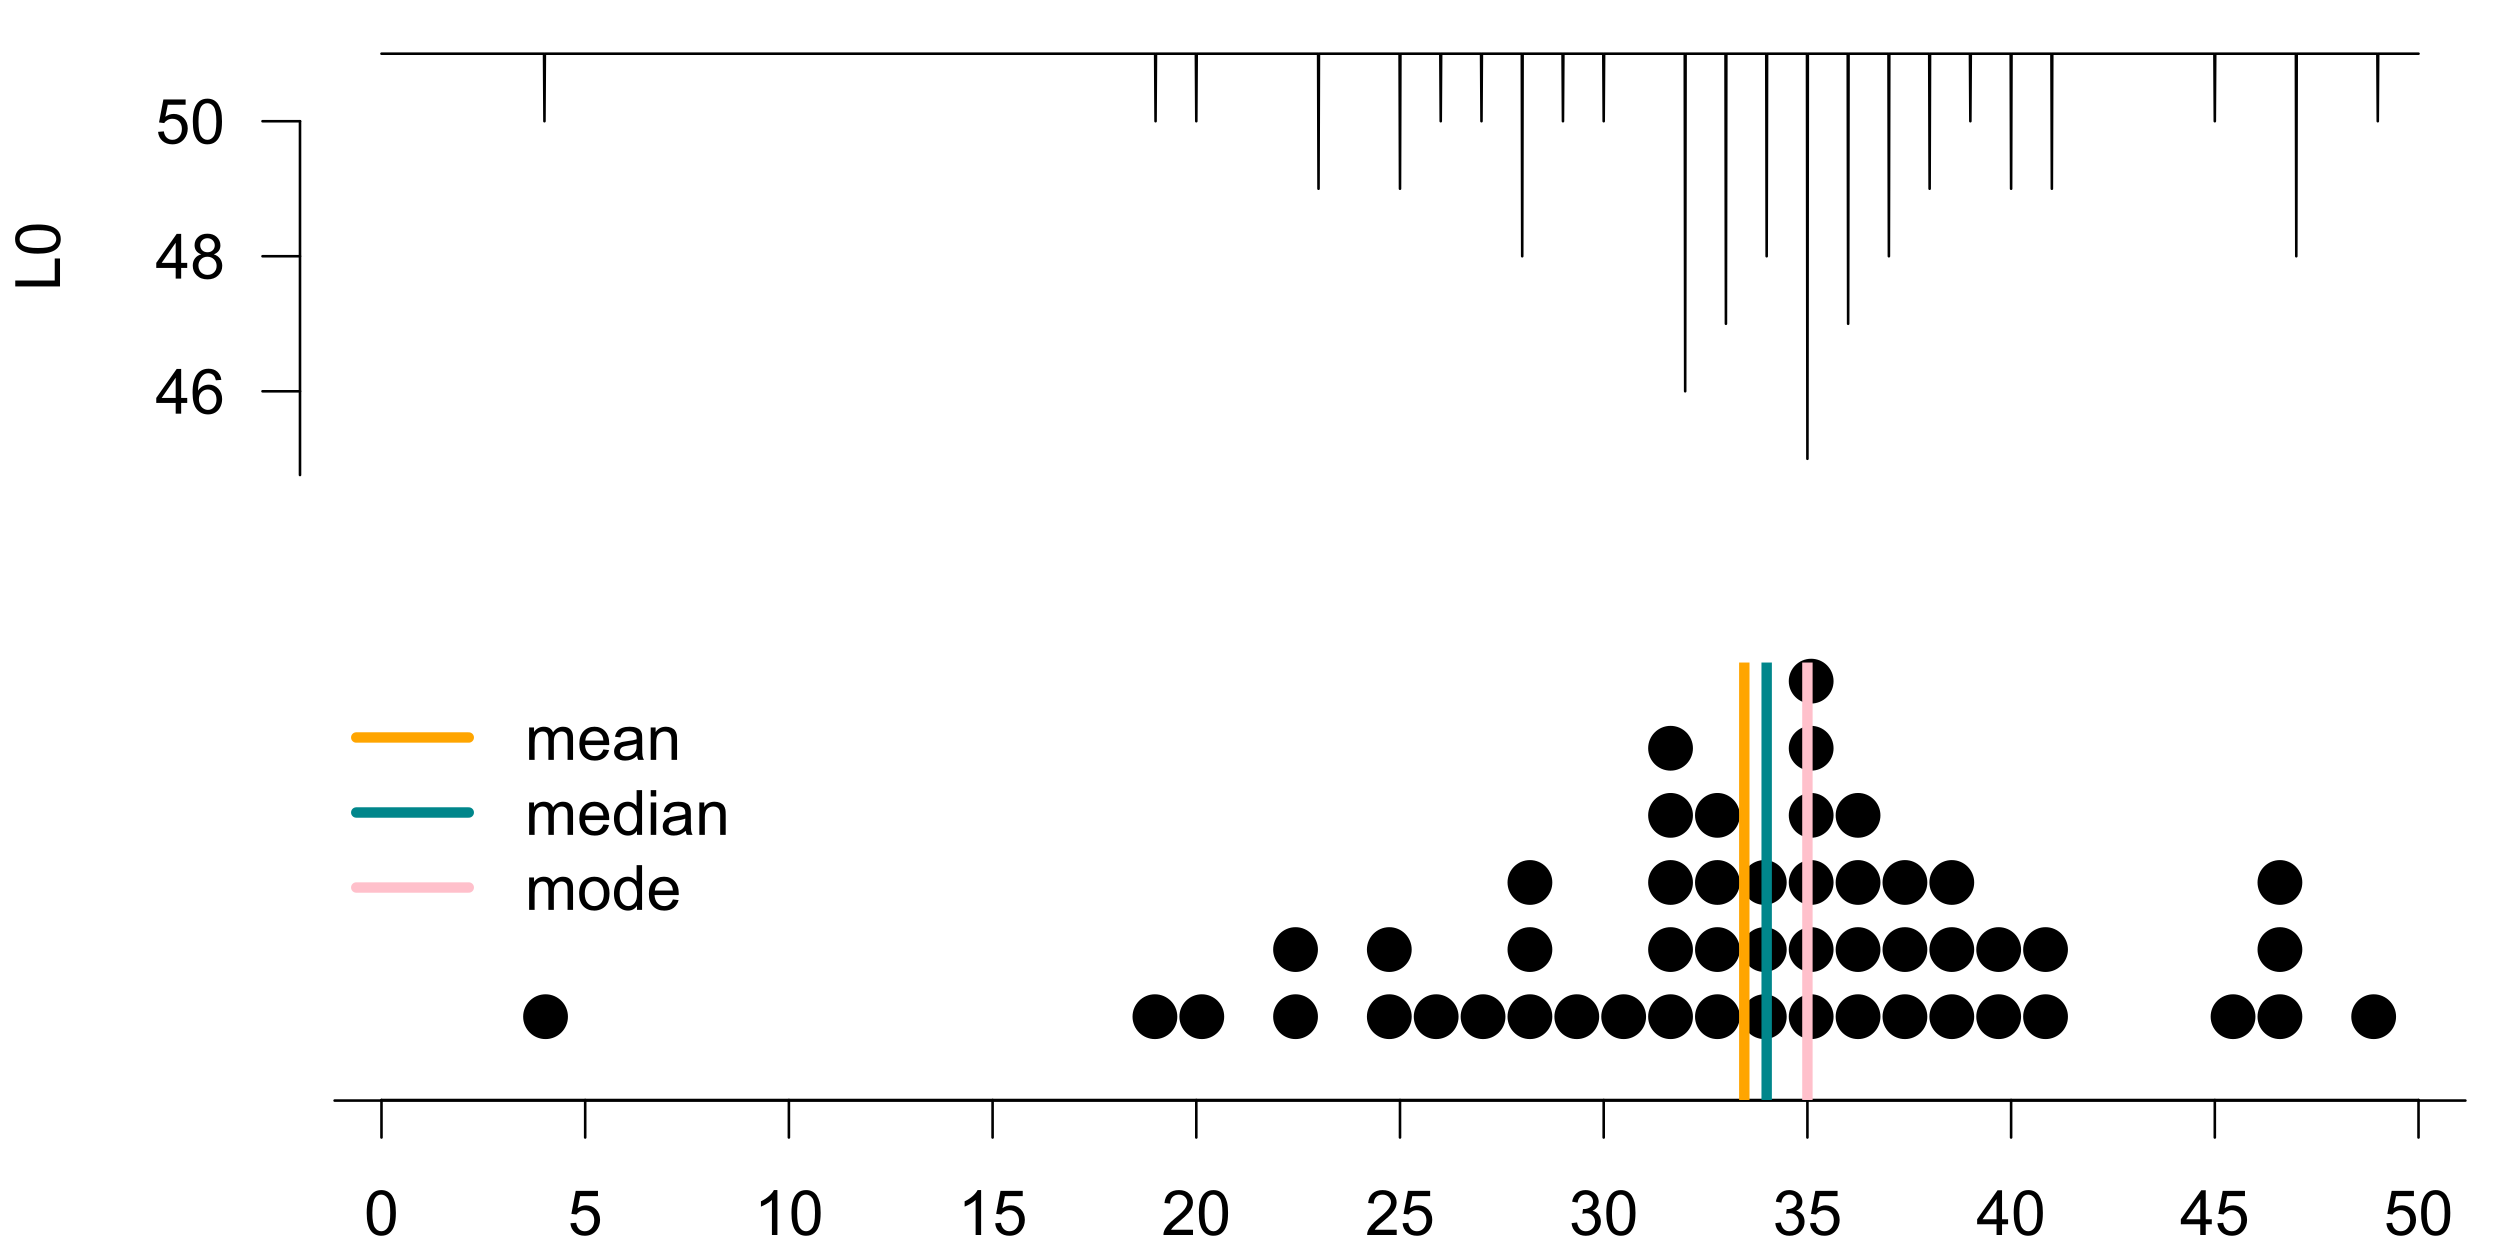 <?xml version="1.0" encoding="UTF-8"?>
<svg xmlns="http://www.w3.org/2000/svg" xmlns:xlink="http://www.w3.org/1999/xlink" width="720pt" height="360pt" viewBox="0 0 720 360" version="1.1">
<defs>
<g>
<symbol overflow="visible" id="glyph0-0">
<path style="stroke:none;" d="M 0 -2.25 L -11.25 -2.25 L -11.25 -11.25 L 0 -11.25 Z M -0.281 -2.531 L -0.281 -10.969 L -10.969 -10.969 L -10.969 -2.531 Z M -0.281 -2.531 "/>
</symbol>
<symbol overflow="visible" id="glyph0-1">
<path style="stroke:none;" d="M 0 -1.32 L -12.883 -1.32 L -12.883 -3.023 L -1.52 -3.023 L -1.52 -9.367 L 0 -9.367 Z M 0 -1.32 "/>
</symbol>
<symbol overflow="visible" id="glyph0-2">
<path style="stroke:none;" d="M -6.355 -0.746 C -7.875 -0.742 -9.102 -0.898 -10.031 -1.215 C -10.961 -1.527 -11.676 -1.996 -12.18 -2.613 C -12.684 -3.23 -12.938 -4.008 -12.938 -4.949 C -12.938 -5.637 -12.797 -6.242 -12.52 -6.766 C -12.238 -7.285 -11.836 -7.715 -11.316 -8.059 C -10.789 -8.395 -10.152 -8.664 -9.398 -8.859 C -8.645 -9.051 -7.629 -9.145 -6.355 -9.148 C -4.84 -9.145 -3.617 -8.992 -2.691 -8.684 C -1.762 -8.371 -1.047 -7.906 -0.539 -7.289 C -0.035 -6.672 0.215 -5.891 0.219 -4.949 C 0.215 -3.703 -0.227 -2.727 -1.117 -2.023 C -2.188 -1.168 -3.934 -0.742 -6.355 -0.746 Z M -6.355 -2.375 C -4.234 -2.371 -2.824 -2.621 -2.129 -3.117 C -1.426 -3.609 -1.078 -4.219 -1.082 -4.949 C -1.078 -5.672 -1.43 -6.281 -2.137 -6.781 C -2.836 -7.273 -4.242 -7.523 -6.355 -7.523 C -8.473 -7.523 -9.883 -7.273 -10.582 -6.781 C -11.277 -6.281 -11.625 -5.664 -11.629 -4.93 C -11.625 -4.199 -11.316 -3.621 -10.703 -3.191 C -9.918 -2.645 -8.469 -2.371 -6.355 -2.375 Z M -6.355 -2.375 "/>
</symbol>
<symbol overflow="visible" id="glyph1-0">
<path style="stroke:none;" d="M 2.25 0 L 2.25 -11.25 L 11.25 -11.25 L 11.25 0 Z M 2.531 -0.281 L 10.969 -0.281 L 10.969 -10.969 L 2.531 -10.969 Z M 2.531 -0.281 "/>
</symbol>
<symbol overflow="visible" id="glyph1-1">
<path style="stroke:none;" d="M 5.82 0 L 5.82 -3.086 L 0.227 -3.086 L 0.227 -4.535 L 6.109 -12.883 L 7.398 -12.883 L 7.398 -4.535 L 9.141 -4.535 L 9.141 -3.086 L 7.398 -3.086 L 7.398 0 Z M 5.82 -4.535 L 5.82 -10.344 L 1.785 -4.535 Z M 5.82 -4.535 "/>
</symbol>
<symbol overflow="visible" id="glyph1-2">
<path style="stroke:none;" d="M 8.957 -9.73 L 7.383 -9.605 C 7.242 -10.223 7.043 -10.676 6.785 -10.961 C 6.355 -11.41 5.828 -11.637 5.203 -11.637 C 4.695 -11.637 4.25 -11.496 3.875 -11.215 C 3.375 -10.852 2.984 -10.32 2.695 -9.625 C 2.406 -8.926 2.258 -7.934 2.25 -6.645 C 2.629 -7.223 3.094 -7.652 3.645 -7.938 C 4.195 -8.215 4.773 -8.355 5.379 -8.359 C 6.434 -8.355 7.328 -7.969 8.07 -7.195 C 8.809 -6.418 9.18 -5.414 9.184 -4.184 C 9.18 -3.371 9.008 -2.617 8.66 -1.926 C 8.312 -1.23 7.832 -0.699 7.227 -0.332 C 6.613 0.035 5.922 0.215 5.148 0.219 C 3.828 0.215 2.754 -0.266 1.922 -1.234 C 1.09 -2.199 0.672 -3.797 0.676 -6.031 C 0.672 -8.516 1.133 -10.328 2.055 -11.461 C 2.855 -12.445 3.938 -12.938 5.301 -12.938 C 6.312 -12.938 7.141 -12.652 7.789 -12.086 C 8.434 -11.516 8.824 -10.73 8.957 -9.73 Z M 2.496 -4.176 C 2.496 -3.629 2.609 -3.105 2.844 -2.609 C 3.07 -2.109 3.395 -1.73 3.812 -1.473 C 4.227 -1.207 4.664 -1.078 5.125 -1.082 C 5.789 -1.078 6.363 -1.348 6.844 -1.891 C 7.324 -2.426 7.562 -3.156 7.566 -4.086 C 7.562 -4.973 7.328 -5.676 6.855 -6.191 C 6.379 -6.703 5.781 -6.961 5.062 -6.961 C 4.348 -6.961 3.738 -6.703 3.242 -6.191 C 2.742 -5.676 2.496 -5.004 2.496 -4.176 Z M 2.496 -4.176 "/>
</symbol>
<symbol overflow="visible" id="glyph1-3">
<path style="stroke:none;" d="M 3.18 -6.988 C 2.52 -7.227 2.035 -7.57 1.723 -8.016 C 1.406 -8.461 1.246 -8.992 1.25 -9.617 C 1.246 -10.551 1.582 -11.34 2.258 -11.98 C 2.93 -12.617 3.828 -12.938 4.949 -12.938 C 6.07 -12.938 6.977 -12.609 7.664 -11.957 C 8.348 -11.301 8.688 -10.504 8.691 -9.57 C 8.688 -8.969 8.531 -8.449 8.219 -8.012 C 7.902 -7.566 7.426 -7.227 6.793 -6.988 C 7.582 -6.727 8.184 -6.309 8.598 -5.738 C 9.008 -5.16 9.215 -4.477 9.219 -3.684 C 9.215 -2.578 8.828 -1.652 8.051 -0.906 C 7.27 -0.156 6.242 0.215 4.977 0.219 C 3.699 0.215 2.676 -0.156 1.898 -0.91 C 1.117 -1.66 0.727 -2.602 0.73 -3.727 C 0.727 -4.562 0.938 -5.262 1.367 -5.832 C 1.789 -6.395 2.395 -6.781 3.18 -6.988 Z M 2.867 -9.668 C 2.863 -9.059 3.059 -8.559 3.453 -8.172 C 3.844 -7.785 4.355 -7.594 4.984 -7.594 C 5.59 -7.594 6.09 -7.785 6.48 -8.168 C 6.871 -8.551 7.066 -9.02 7.066 -9.578 C 7.066 -10.156 6.863 -10.645 6.465 -11.043 C 6.059 -11.438 5.559 -11.637 4.965 -11.637 C 4.359 -11.637 3.859 -11.441 3.465 -11.055 C 3.062 -10.668 2.863 -10.207 2.867 -9.668 Z M 2.355 -3.719 C 2.355 -3.262 2.461 -2.824 2.676 -2.406 C 2.887 -1.98 3.203 -1.652 3.629 -1.426 C 4.047 -1.191 4.504 -1.078 4.992 -1.082 C 5.746 -1.078 6.367 -1.32 6.863 -1.809 C 7.352 -2.293 7.598 -2.91 7.602 -3.664 C 7.598 -4.422 7.344 -5.055 6.84 -5.555 C 6.332 -6.051 5.699 -6.297 4.938 -6.301 C 4.191 -6.297 3.574 -6.051 3.09 -5.562 C 2.598 -5.066 2.355 -4.453 2.355 -3.719 Z M 2.355 -3.719 "/>
</symbol>
<symbol overflow="visible" id="glyph1-4">
<path style="stroke:none;" d="M 0.746 -3.375 L 2.406 -3.516 C 2.527 -2.707 2.812 -2.098 3.266 -1.691 C 3.711 -1.281 4.254 -1.078 4.887 -1.082 C 5.648 -1.078 6.293 -1.363 6.82 -1.941 C 7.344 -2.512 7.605 -3.273 7.609 -4.227 C 7.605 -5.125 7.352 -5.84 6.848 -6.363 C 6.34 -6.883 5.676 -7.141 4.859 -7.145 C 4.344 -7.141 3.887 -7.027 3.48 -6.797 C 3.07 -6.566 2.746 -6.266 2.516 -5.898 L 1.027 -6.09 L 2.277 -12.711 L 8.684 -12.711 L 8.684 -11.195 L 3.543 -11.195 L 2.848 -7.734 C 3.621 -8.273 4.43 -8.543 5.281 -8.543 C 6.402 -8.543 7.352 -8.152 8.129 -7.371 C 8.898 -6.59 9.285 -5.586 9.289 -4.367 C 9.285 -3.195 8.945 -2.188 8.27 -1.344 C 7.441 -0.301 6.316 0.215 4.887 0.219 C 3.715 0.215 2.758 -0.109 2.016 -0.766 C 1.273 -1.418 0.848 -2.289 0.746 -3.375 Z M 0.746 -3.375 "/>
</symbol>
<symbol overflow="visible" id="glyph1-5">
<path style="stroke:none;" d="M 0.746 -6.355 C 0.742 -7.875 0.898 -9.102 1.215 -10.031 C 1.527 -10.961 1.996 -11.676 2.613 -12.18 C 3.23 -12.684 4.008 -12.938 4.949 -12.938 C 5.637 -12.938 6.242 -12.797 6.766 -12.52 C 7.285 -12.238 7.715 -11.836 8.059 -11.316 C 8.395 -10.789 8.664 -10.152 8.859 -9.398 C 9.051 -8.645 9.145 -7.629 9.148 -6.355 C 9.145 -4.84 8.992 -3.617 8.684 -2.691 C 8.371 -1.762 7.906 -1.047 7.289 -0.539 C 6.672 -0.035 5.891 0.215 4.949 0.219 C 3.703 0.215 2.727 -0.227 2.023 -1.117 C 1.168 -2.188 0.742 -3.934 0.746 -6.355 Z M 2.375 -6.355 C 2.371 -4.234 2.621 -2.824 3.117 -2.129 C 3.609 -1.426 4.219 -1.078 4.949 -1.082 C 5.672 -1.078 6.281 -1.43 6.781 -2.137 C 7.273 -2.836 7.523 -4.242 7.523 -6.355 C 7.523 -8.473 7.273 -9.883 6.781 -10.582 C 6.281 -11.277 5.664 -11.625 4.93 -11.629 C 4.199 -11.625 3.621 -11.316 3.191 -10.703 C 2.645 -9.918 2.371 -8.469 2.375 -6.355 Z M 2.375 -6.355 "/>
</symbol>
<symbol overflow="visible" id="glyph1-6">
<path style="stroke:none;" d="M 6.707 0 L 5.125 0 L 5.125 -10.082 C 4.742 -9.715 4.242 -9.352 3.625 -8.988 C 3.004 -8.625 2.449 -8.352 1.961 -8.172 L 1.961 -9.703 C 2.844 -10.117 3.617 -10.621 4.281 -11.215 C 4.941 -11.805 5.41 -12.379 5.688 -12.938 L 6.707 -12.938 Z M 6.707 0 "/>
</symbol>
<symbol overflow="visible" id="glyph1-7">
<path style="stroke:none;" d="M 9.062 -1.52 L 9.062 0 L 0.547 0 C 0.531 -0.379 0.594 -0.742 0.73 -1.098 C 0.945 -1.676 1.293 -2.25 1.77 -2.812 C 2.246 -3.375 2.934 -4.023 3.84 -4.766 C 5.238 -5.906 6.188 -6.816 6.68 -7.492 C 7.172 -8.16 7.418 -8.793 7.418 -9.395 C 7.418 -10.02 7.191 -10.551 6.746 -10.98 C 6.293 -11.41 5.711 -11.625 4.992 -11.629 C 4.23 -11.625 3.621 -11.395 3.164 -10.941 C 2.703 -10.48 2.469 -9.848 2.469 -9.043 L 0.844 -9.211 C 0.953 -10.422 1.371 -11.344 2.102 -11.984 C 2.824 -12.617 3.801 -12.938 5.027 -12.938 C 6.262 -12.938 7.238 -12.594 7.961 -11.91 C 8.68 -11.223 9.039 -10.371 9.043 -9.359 C 9.039 -8.84 8.934 -8.336 8.727 -7.84 C 8.512 -7.34 8.164 -6.812 7.676 -6.266 C 7.188 -5.711 6.375 -4.957 5.238 -4 C 4.285 -3.199 3.676 -2.66 3.41 -2.379 C 3.141 -2.094 2.918 -1.805 2.742 -1.52 Z M 9.062 -1.52 "/>
</symbol>
<symbol overflow="visible" id="glyph1-8">
<path style="stroke:none;" d="M 0.758 -3.402 L 2.336 -3.613 C 2.516 -2.711 2.824 -2.062 3.266 -1.672 C 3.699 -1.273 4.23 -1.078 4.859 -1.082 C 5.602 -1.078 6.23 -1.336 6.746 -1.855 C 7.254 -2.367 7.512 -3.004 7.516 -3.77 C 7.512 -4.492 7.273 -5.094 6.801 -5.566 C 6.324 -6.035 5.723 -6.27 4.992 -6.273 C 4.691 -6.27 4.316 -6.211 3.875 -6.102 L 4.051 -7.488 C 4.152 -7.473 4.238 -7.465 4.305 -7.469 C 4.977 -7.465 5.582 -7.641 6.125 -7.996 C 6.66 -8.344 6.93 -8.887 6.934 -9.625 C 6.93 -10.199 6.734 -10.68 6.344 -11.062 C 5.949 -11.445 5.441 -11.637 4.824 -11.637 C 4.207 -11.637 3.695 -11.441 3.285 -11.055 C 2.875 -10.668 2.613 -10.09 2.496 -9.316 L 0.914 -9.598 C 1.105 -10.656 1.543 -11.477 2.23 -12.062 C 2.914 -12.645 3.766 -12.938 4.789 -12.938 C 5.488 -12.938 6.137 -12.785 6.73 -12.484 C 7.32 -12.18 7.773 -11.77 8.09 -11.25 C 8.402 -10.727 8.559 -10.172 8.562 -9.59 C 8.559 -9.031 8.41 -8.523 8.113 -8.066 C 7.812 -7.609 7.371 -7.246 6.785 -6.977 C 7.547 -6.801 8.137 -6.438 8.562 -5.883 C 8.98 -5.328 9.191 -4.633 9.195 -3.805 C 9.191 -2.676 8.781 -1.723 7.965 -0.945 C 7.141 -0.164 6.105 0.223 4.852 0.227 C 3.719 0.223 2.777 -0.109 2.035 -0.781 C 1.285 -1.453 0.859 -2.328 0.758 -3.402 Z M 0.758 -3.402 "/>
</symbol>
<symbol overflow="visible" id="glyph1-9">
<path style="stroke:none;" d="M 1.188 0 L 1.188 -9.336 L 2.602 -9.336 L 2.602 -8.023 C 2.891 -8.477 3.277 -8.848 3.77 -9.129 C 4.254 -9.406 4.809 -9.543 5.43 -9.547 C 6.121 -9.543 6.688 -9.398 7.133 -9.113 C 7.57 -8.824 7.883 -8.426 8.07 -7.91 C 8.805 -9 9.766 -9.543 10.953 -9.547 C 11.875 -9.543 12.586 -9.289 13.086 -8.777 C 13.582 -8.262 13.832 -7.469 13.836 -6.406 L 13.836 0 L 12.262 0 L 12.262 -5.879 C 12.258 -6.508 12.207 -6.965 12.105 -7.246 C 12.004 -7.523 11.816 -7.746 11.547 -7.918 C 11.277 -8.082 10.961 -8.168 10.602 -8.172 C 9.941 -8.168 9.398 -7.949 8.965 -7.516 C 8.527 -7.078 8.309 -6.379 8.312 -5.422 L 8.312 0 L 6.734 0 L 6.734 -6.062 C 6.73 -6.762 6.602 -7.289 6.348 -7.645 C 6.086 -7.992 5.664 -8.168 5.078 -8.172 C 4.633 -8.168 4.223 -8.051 3.844 -7.82 C 3.465 -7.582 3.191 -7.238 3.023 -6.793 C 2.852 -6.34 2.766 -5.691 2.77 -4.844 L 2.77 0 Z M 1.188 0 "/>
</symbol>
<symbol overflow="visible" id="glyph1-10">
<path style="stroke:none;" d="M 7.578 -3.008 L 9.211 -2.805 C 8.953 -1.848 8.473 -1.105 7.777 -0.578 C 7.078 -0.051 6.188 0.211 5.105 0.211 C 3.738 0.211 2.656 -0.207 1.859 -1.051 C 1.055 -1.887 0.656 -3.066 0.66 -4.586 C 0.656 -6.156 1.059 -7.375 1.871 -8.246 C 2.676 -9.109 3.727 -9.543 5.02 -9.547 C 6.266 -9.543 7.285 -9.117 8.078 -8.27 C 8.867 -7.418 9.262 -6.223 9.266 -4.684 C 9.262 -4.586 9.258 -4.445 9.254 -4.262 L 2.293 -4.262 C 2.348 -3.234 2.641 -2.449 3.164 -1.906 C 3.684 -1.359 4.332 -1.09 5.117 -1.09 C 5.691 -1.09 6.188 -1.242 6.598 -1.547 C 7.008 -1.852 7.332 -2.336 7.578 -3.008 Z M 2.383 -5.562 L 7.594 -5.562 C 7.523 -6.344 7.324 -6.934 6.996 -7.328 C 6.492 -7.934 5.836 -8.238 5.035 -8.242 C 4.305 -8.238 3.695 -7.996 3.203 -7.512 C 2.707 -7.027 2.434 -6.375 2.383 -5.562 Z M 2.383 -5.562 "/>
</symbol>
<symbol overflow="visible" id="glyph1-11">
<path style="stroke:none;" d="M 7.277 -1.152 C 6.691 -0.652 6.125 -0.301 5.586 -0.098 C 5.039 0.109 4.457 0.211 3.84 0.211 C 2.812 0.211 2.027 -0.039 1.477 -0.539 C 0.922 -1.039 0.645 -1.68 0.648 -2.461 C 0.645 -2.918 0.75 -3.336 0.961 -3.715 C 1.168 -4.09 1.438 -4.391 1.777 -4.621 C 2.113 -4.848 2.496 -5.02 2.918 -5.141 C 3.227 -5.219 3.695 -5.301 4.324 -5.379 C 5.602 -5.531 6.539 -5.711 7.145 -5.922 C 7.148 -6.137 7.152 -6.273 7.156 -6.336 C 7.152 -6.977 7.004 -7.434 6.707 -7.699 C 6.301 -8.055 5.699 -8.23 4.906 -8.234 C 4.156 -8.23 3.609 -8.102 3.258 -7.844 C 2.902 -7.582 2.637 -7.121 2.469 -6.461 L 0.922 -6.672 C 1.059 -7.332 1.293 -7.867 1.617 -8.273 C 1.938 -8.68 2.402 -8.992 3.016 -9.215 C 3.621 -9.434 4.328 -9.543 5.133 -9.547 C 5.93 -9.543 6.574 -9.449 7.074 -9.266 C 7.566 -9.074 7.934 -8.84 8.172 -8.555 C 8.402 -8.27 8.566 -7.91 8.664 -7.48 C 8.715 -7.207 8.742 -6.719 8.746 -6.02 L 8.746 -3.91 C 8.742 -2.434 8.773 -1.504 8.844 -1.117 C 8.906 -0.727 9.043 -0.355 9.246 0 L 7.594 0 C 7.43 -0.328 7.324 -0.711 7.277 -1.152 Z M 7.145 -4.684 C 6.566 -4.445 5.707 -4.246 4.562 -4.086 C 3.91 -3.988 3.449 -3.883 3.18 -3.77 C 2.91 -3.648 2.703 -3.477 2.555 -3.254 C 2.406 -3.027 2.332 -2.777 2.336 -2.504 C 2.332 -2.078 2.492 -1.727 2.816 -1.449 C 3.133 -1.164 3.602 -1.023 4.219 -1.027 C 4.828 -1.023 5.367 -1.156 5.844 -1.426 C 6.312 -1.691 6.664 -2.059 6.891 -2.523 C 7.059 -2.879 7.141 -3.406 7.145 -4.105 Z M 7.145 -4.684 "/>
</symbol>
<symbol overflow="visible" id="glyph1-12">
<path style="stroke:none;" d="M 1.188 0 L 1.188 -9.336 L 2.609 -9.336 L 2.609 -8.008 C 3.293 -9.031 4.285 -9.543 5.582 -9.547 C 6.141 -9.543 6.656 -9.441 7.133 -9.242 C 7.602 -9.035 7.957 -8.77 8.191 -8.445 C 8.426 -8.113 8.59 -7.727 8.684 -7.277 C 8.742 -6.98 8.77 -6.465 8.773 -5.738 L 8.773 0 L 7.188 0 L 7.188 -5.68 C 7.184 -6.32 7.121 -6.801 7.004 -7.121 C 6.879 -7.438 6.66 -7.695 6.348 -7.887 C 6.031 -8.074 5.664 -8.168 5.246 -8.172 C 4.566 -8.168 3.984 -7.953 3.5 -7.531 C 3.008 -7.102 2.766 -6.293 2.77 -5.098 L 2.77 0 Z M 1.188 0 "/>
</symbol>
<symbol overflow="visible" id="glyph1-13">
<path style="stroke:none;" d="M 7.242 0 L 7.242 -1.18 C 6.648 -0.25 5.777 0.211 4.633 0.211 C 3.887 0.211 3.203 0.008 2.578 -0.402 C 1.953 -0.812 1.469 -1.387 1.129 -2.121 C 0.785 -2.855 0.613 -3.699 0.617 -4.656 C 0.613 -5.586 0.77 -6.43 1.082 -7.191 C 1.391 -7.949 1.855 -8.531 2.477 -8.938 C 3.098 -9.34 3.793 -9.543 4.562 -9.547 C 5.121 -9.543 5.621 -9.426 6.062 -9.188 C 6.5 -8.949 6.859 -8.641 7.137 -8.262 L 7.137 -12.883 L 8.711 -12.883 L 8.711 0 Z M 2.242 -4.656 C 2.238 -3.461 2.488 -2.566 2.996 -1.977 C 3.496 -1.383 4.094 -1.09 4.781 -1.09 C 5.473 -1.09 6.059 -1.371 6.543 -1.938 C 7.023 -2.5 7.266 -3.363 7.27 -4.527 C 7.266 -5.801 7.02 -6.738 6.531 -7.336 C 6.035 -7.934 5.43 -8.23 4.711 -8.234 C 4.008 -8.23 3.418 -7.945 2.949 -7.371 C 2.473 -6.797 2.238 -5.891 2.242 -4.656 Z M 2.242 -4.656 "/>
</symbol>
<symbol overflow="visible" id="glyph1-14">
<path style="stroke:none;" d="M 1.195 -11.066 L 1.195 -12.883 L 2.777 -12.883 L 2.777 -11.066 Z M 1.195 0 L 1.195 -9.336 L 2.777 -9.336 L 2.777 0 Z M 1.195 0 "/>
</symbol>
<symbol overflow="visible" id="glyph1-15">
<path style="stroke:none;" d="M 0.598 -4.668 C 0.598 -6.391 1.078 -7.672 2.039 -8.508 C 2.84 -9.199 3.816 -9.543 4.977 -9.547 C 6.254 -9.543 7.305 -9.125 8.121 -8.285 C 8.934 -7.441 9.34 -6.277 9.344 -4.797 C 9.34 -3.594 9.16 -2.648 8.801 -1.961 C 8.441 -1.27 7.914 -0.734 7.227 -0.359 C 6.535 0.023 5.785 0.211 4.977 0.211 C 3.664 0.211 2.609 -0.207 1.805 -1.047 C 1 -1.883 0.598 -3.09 0.598 -4.668 Z M 2.223 -4.668 C 2.219 -3.469 2.48 -2.574 3.004 -1.98 C 3.523 -1.387 4.18 -1.09 4.977 -1.09 C 5.758 -1.09 6.41 -1.387 6.934 -1.984 C 7.453 -2.582 7.715 -3.492 7.719 -4.719 C 7.715 -5.871 7.453 -6.746 6.93 -7.344 C 6.402 -7.934 5.75 -8.23 4.977 -8.234 C 4.18 -8.23 3.523 -7.938 3.004 -7.348 C 2.48 -6.754 2.219 -5.859 2.223 -4.668 Z M 2.223 -4.668 "/>
</symbol>
</g>
<clipPath id="clip1">
  <path d="M 500 190.801 L 504 190.801 L 504 316.801 L 500 316.801 Z M 500 190.801 "/>
</clipPath>
<clipPath id="clip2">
  <path d="M 507 190.801 L 511 190.801 L 511 316.801 L 507 316.801 Z M 507 190.801 "/>
</clipPath>
<clipPath id="clip3">
  <path d="M 519 190.801 L 523 190.801 L 523 316.801 L 519 316.801 Z M 519 190.801 "/>
</clipPath>
</defs>
<g id="surface149">
<rect x="0" y="0" width="720" height="360" style="fill:rgb(100%,100%,100%);fill-opacity:1;stroke:none;"/>
<path style="fill:none;stroke-width:0.75;stroke-linecap:round;stroke-linejoin:round;stroke:rgb(0%,0%,0%);stroke-opacity:1;stroke-miterlimit:10;" d="M 109.867 15.465 L 156.684 15.465 L 156.801 34.91 L 156.918 15.465 L 332.684 15.465 L 332.801 34.91 L 332.918 15.465 L 344.414 15.465 L 344.535 34.91 L 344.652 15.465 L 379.617 15.465 L 379.734 54.355 L 379.852 15.465 L 403.082 15.465 L 403.199 54.355 L 403.316 15.465 L 414.816 15.465 L 414.934 34.91 L 415.051 15.465 L 426.551 15.465 L 426.668 34.91 L 426.785 15.465 L 438.281 15.465 L 438.398 73.801 L 438.516 15.465 L 450.016 15.465 L 450.133 34.91 L 450.25 15.465 L 461.75 15.465 L 461.867 34.91 L 461.984 15.465 L 485.215 15.465 L 485.332 112.688 L 485.449 15.465 L 496.949 15.465 L 497.066 93.246 L 497.184 15.465 L 508.684 15.465 L 508.801 73.801 L 508.918 15.465 L 520.414 15.465 L 520.535 132.133 L 520.652 15.465 L 532.148 15.465 L 532.266 93.246 L 532.383 15.465 L 543.883 15.465 L 544 73.801 L 544.117 15.465 L 555.617 15.465 L 555.734 54.355 L 555.852 15.465 L 567.348 15.465 L 567.465 34.91 L 567.586 15.465 L 579.082 15.465 L 579.199 54.355 L 579.316 15.465 L 590.816 15.465 L 590.934 54.355 L 591.051 15.465 L 637.75 15.465 L 637.867 34.91 L 637.984 15.465 L 661.215 15.465 L 661.332 73.801 L 661.449 15.465 L 684.684 15.465 L 684.801 34.91 L 684.918 15.465 L 696.535 15.465 "/>
<g style="fill:rgb(0%,0%,0%);fill-opacity:1;">
  <use xlink:href="#glyph0-1" x="17.281" y="83.812"/>
  <use xlink:href="#glyph0-2" x="17.281" y="73.802"/>
</g>
<path style="fill:none;stroke-width:0.75;stroke-linecap:round;stroke-linejoin:round;stroke:rgb(0%,0%,0%);stroke-opacity:1;stroke-miterlimit:10;" d="M 86.398 136.801 L 86.398 34.91 "/>
<path style="fill:none;stroke-width:0.75;stroke-linecap:round;stroke-linejoin:round;stroke:rgb(0%,0%,0%);stroke-opacity:1;stroke-miterlimit:10;" d="M 86.398 112.688 L 75.602 112.688 "/>
<path style="fill:none;stroke-width:0.75;stroke-linecap:round;stroke-linejoin:round;stroke:rgb(0%,0%,0%);stroke-opacity:1;stroke-miterlimit:10;" d="M 86.398 73.801 L 75.602 73.801 "/>
<path style="fill:none;stroke-width:0.75;stroke-linecap:round;stroke-linejoin:round;stroke:rgb(0%,0%,0%);stroke-opacity:1;stroke-miterlimit:10;" d="M 86.398 34.91 L 75.602 34.91 "/>
<g style="fill:rgb(0%,0%,0%);fill-opacity:1;">
  <use xlink:href="#glyph1-1" x="44.777" y="119.133"/>
  <use xlink:href="#glyph1-2" x="54.788" y="119.133"/>
</g>
<g style="fill:rgb(0%,0%,0%);fill-opacity:1;">
  <use xlink:href="#glyph1-1" x="44.777" y="80.242"/>
  <use xlink:href="#glyph1-3" x="54.788" y="80.242"/>
</g>
<g style="fill:rgb(0%,0%,0%);fill-opacity:1;">
  <use xlink:href="#glyph1-4" x="44.777" y="41.352"/>
  <use xlink:href="#glyph1-5" x="54.788" y="41.352"/>
</g>
<path style="fill-rule:nonzero;fill:rgb(0%,0%,0%);fill-opacity:1;stroke-width:0.75;stroke-linecap:round;stroke-linejoin:round;stroke:rgb(0%,0%,0%);stroke-opacity:1;stroke-miterlimit:10;" d="M 662.691 292.805 C 662.691 296.16 659.973 298.883 656.617 298.883 C 653.262 298.883 650.543 296.16 650.543 292.805 C 650.543 289.449 653.262 286.73 656.617 286.73 C 659.973 286.73 662.691 289.449 662.691 292.805 "/>
<path style="fill-rule:nonzero;fill:rgb(0%,0%,0%);fill-opacity:1;stroke-width:0.75;stroke-linecap:round;stroke-linejoin:round;stroke:rgb(0%,0%,0%);stroke-opacity:1;stroke-miterlimit:10;" d="M 500.691 292.805 C 500.691 296.16 497.973 298.883 494.617 298.883 C 491.262 298.883 488.543 296.16 488.543 292.805 C 488.543 289.449 491.262 286.73 494.617 286.73 C 497.973 286.73 500.691 289.449 500.691 292.805 "/>
<path style="fill-rule:nonzero;fill:rgb(0%,0%,0%);fill-opacity:1;stroke-width:0.75;stroke-linecap:round;stroke-linejoin:round;stroke:rgb(0%,0%,0%);stroke-opacity:1;stroke-miterlimit:10;" d="M 527.691 292.805 C 527.691 296.16 524.973 298.883 521.617 298.883 C 518.262 298.883 515.543 296.16 515.543 292.805 C 515.543 289.449 518.262 286.73 521.617 286.73 C 524.973 286.73 527.691 289.449 527.691 292.805 "/>
<path style="fill-rule:nonzero;fill:rgb(0%,0%,0%);fill-opacity:1;stroke-width:0.75;stroke-linecap:round;stroke-linejoin:round;stroke:rgb(0%,0%,0%);stroke-opacity:1;stroke-miterlimit:10;" d="M 487.191 292.805 C 487.191 296.16 484.473 298.883 481.117 298.883 C 477.762 298.883 475.043 296.16 475.043 292.805 C 475.043 289.449 477.762 286.73 481.117 286.73 C 484.473 286.73 487.191 289.449 487.191 292.805 "/>
<path style="fill-rule:nonzero;fill:rgb(0%,0%,0%);fill-opacity:1;stroke-width:0.75;stroke-linecap:round;stroke-linejoin:round;stroke:rgb(0%,0%,0%);stroke-opacity:1;stroke-miterlimit:10;" d="M 338.691 292.805 C 338.691 296.16 335.973 298.883 332.617 298.883 C 329.262 298.883 326.543 296.16 326.543 292.805 C 326.543 289.449 329.262 286.73 332.617 286.73 C 335.973 286.73 338.691 289.449 338.691 292.805 "/>
<path style="fill-rule:nonzero;fill:rgb(0%,0%,0%);fill-opacity:1;stroke-width:0.75;stroke-linecap:round;stroke-linejoin:round;stroke:rgb(0%,0%,0%);stroke-opacity:1;stroke-miterlimit:10;" d="M 500.691 273.48 C 500.691 276.836 497.973 279.555 494.617 279.555 C 491.262 279.555 488.543 276.836 488.543 273.48 C 488.543 270.125 491.262 267.402 494.617 267.402 C 497.973 267.402 500.691 270.125 500.691 273.48 "/>
<path style="fill-rule:nonzero;fill:rgb(0%,0%,0%);fill-opacity:1;stroke-width:0.75;stroke-linecap:round;stroke-linejoin:round;stroke:rgb(0%,0%,0%);stroke-opacity:1;stroke-miterlimit:10;" d="M 514.191 292.805 C 514.191 296.16 511.473 298.883 508.117 298.883 C 504.762 298.883 502.043 296.16 502.043 292.805 C 502.043 289.449 504.762 286.73 508.117 286.73 C 511.473 286.73 514.191 289.449 514.191 292.805 "/>
<path style="fill-rule:nonzero;fill:rgb(0%,0%,0%);fill-opacity:1;stroke-width:0.75;stroke-linecap:round;stroke-linejoin:round;stroke:rgb(0%,0%,0%);stroke-opacity:1;stroke-miterlimit:10;" d="M 541.191 292.805 C 541.191 296.16 538.473 298.883 535.117 298.883 C 531.762 298.883 529.043 296.16 529.043 292.805 C 529.043 289.449 531.762 286.73 535.117 286.73 C 538.473 286.73 541.191 289.449 541.191 292.805 "/>
<path style="fill-rule:nonzero;fill:rgb(0%,0%,0%);fill-opacity:1;stroke-width:0.75;stroke-linecap:round;stroke-linejoin:round;stroke:rgb(0%,0%,0%);stroke-opacity:1;stroke-miterlimit:10;" d="M 662.691 273.48 C 662.691 276.836 659.973 279.555 656.617 279.555 C 653.262 279.555 650.543 276.836 650.543 273.48 C 650.543 270.125 653.262 267.402 656.617 267.402 C 659.973 267.402 662.691 270.125 662.691 273.48 "/>
<path style="fill-rule:nonzero;fill:rgb(0%,0%,0%);fill-opacity:1;stroke-width:0.75;stroke-linecap:round;stroke-linejoin:round;stroke:rgb(0%,0%,0%);stroke-opacity:1;stroke-miterlimit:10;" d="M 487.191 273.48 C 487.191 276.836 484.473 279.555 481.117 279.555 C 477.762 279.555 475.043 276.836 475.043 273.48 C 475.043 270.125 477.762 267.402 481.117 267.402 C 484.473 267.402 487.191 270.125 487.191 273.48 "/>
<path style="fill-rule:nonzero;fill:rgb(0%,0%,0%);fill-opacity:1;stroke-width:0.75;stroke-linecap:round;stroke-linejoin:round;stroke:rgb(0%,0%,0%);stroke-opacity:1;stroke-miterlimit:10;" d="M 527.691 273.48 C 527.691 276.836 524.973 279.555 521.617 279.555 C 518.262 279.555 515.543 276.836 515.543 273.48 C 515.543 270.125 518.262 267.402 521.617 267.402 C 524.973 267.402 527.691 270.125 527.691 273.48 "/>
<path style="fill-rule:nonzero;fill:rgb(0%,0%,0%);fill-opacity:1;stroke-width:0.75;stroke-linecap:round;stroke-linejoin:round;stroke:rgb(0%,0%,0%);stroke-opacity:1;stroke-miterlimit:10;" d="M 595.191 292.805 C 595.191 296.16 592.473 298.883 589.117 298.883 C 585.762 298.883 583.043 296.16 583.043 292.805 C 583.043 289.449 585.762 286.73 589.117 286.73 C 592.473 286.73 595.191 289.449 595.191 292.805 "/>
<path style="fill-rule:nonzero;fill:rgb(0%,0%,0%);fill-opacity:1;stroke-width:0.75;stroke-linecap:round;stroke-linejoin:round;stroke:rgb(0%,0%,0%);stroke-opacity:1;stroke-miterlimit:10;" d="M 487.191 254.152 C 487.191 257.508 484.473 260.227 481.117 260.227 C 477.762 260.227 475.043 257.508 475.043 254.152 C 475.043 250.797 477.762 248.078 481.117 248.078 C 484.473 248.078 487.191 250.797 487.191 254.152 "/>
<path style="fill-rule:nonzero;fill:rgb(0%,0%,0%);fill-opacity:1;stroke-width:0.75;stroke-linecap:round;stroke-linejoin:round;stroke:rgb(0%,0%,0%);stroke-opacity:1;stroke-miterlimit:10;" d="M 460.191 292.805 C 460.191 296.16 457.473 298.883 454.117 298.883 C 450.762 298.883 448.043 296.16 448.043 292.805 C 448.043 289.449 450.762 286.73 454.117 286.73 C 457.473 286.73 460.191 289.449 460.191 292.805 "/>
<path style="fill-rule:nonzero;fill:rgb(0%,0%,0%);fill-opacity:1;stroke-width:0.75;stroke-linecap:round;stroke-linejoin:round;stroke:rgb(0%,0%,0%);stroke-opacity:1;stroke-miterlimit:10;" d="M 527.691 254.152 C 527.691 257.508 524.973 260.227 521.617 260.227 C 518.262 260.227 515.543 257.508 515.543 254.152 C 515.543 250.797 518.262 248.078 521.617 248.078 C 524.973 248.078 527.691 250.797 527.691 254.152 "/>
<path style="fill-rule:nonzero;fill:rgb(0%,0%,0%);fill-opacity:1;stroke-width:0.75;stroke-linecap:round;stroke-linejoin:round;stroke:rgb(0%,0%,0%);stroke-opacity:1;stroke-miterlimit:10;" d="M 406.191 292.805 C 406.191 296.16 403.473 298.883 400.117 298.883 C 396.762 298.883 394.043 296.16 394.043 292.805 C 394.043 289.449 396.762 286.73 400.117 286.73 C 403.473 286.73 406.191 289.449 406.191 292.805 "/>
<path style="fill-rule:nonzero;fill:rgb(0%,0%,0%);fill-opacity:1;stroke-width:0.75;stroke-linecap:round;stroke-linejoin:round;stroke:rgb(0%,0%,0%);stroke-opacity:1;stroke-miterlimit:10;" d="M 487.191 234.824 C 487.191 238.18 484.473 240.898 481.117 240.898 C 477.762 240.898 475.043 238.18 475.043 234.824 C 475.043 231.469 477.762 228.75 481.117 228.75 C 484.473 228.75 487.191 231.469 487.191 234.824 "/>
<path style="fill-rule:nonzero;fill:rgb(0%,0%,0%);fill-opacity:1;stroke-width:0.75;stroke-linecap:round;stroke-linejoin:round;stroke:rgb(0%,0%,0%);stroke-opacity:1;stroke-miterlimit:10;" d="M 541.191 273.48 C 541.191 276.836 538.473 279.555 535.117 279.555 C 531.762 279.555 529.043 276.836 529.043 273.48 C 529.043 270.125 531.762 267.402 535.117 267.402 C 538.473 267.402 541.191 270.125 541.191 273.48 "/>
<path style="fill-rule:nonzero;fill:rgb(0%,0%,0%);fill-opacity:1;stroke-width:0.75;stroke-linecap:round;stroke-linejoin:round;stroke:rgb(0%,0%,0%);stroke-opacity:1;stroke-miterlimit:10;" d="M 352.191 292.805 C 352.191 296.16 349.473 298.883 346.117 298.883 C 342.762 298.883 340.043 296.16 340.043 292.805 C 340.043 289.449 342.762 286.73 346.117 286.73 C 349.473 286.73 352.191 289.449 352.191 292.805 "/>
<path style="fill-rule:nonzero;fill:rgb(0%,0%,0%);fill-opacity:1;stroke-width:0.75;stroke-linecap:round;stroke-linejoin:round;stroke:rgb(0%,0%,0%);stroke-opacity:1;stroke-miterlimit:10;" d="M 662.691 254.152 C 662.691 257.508 659.973 260.227 656.617 260.227 C 653.262 260.227 650.543 257.508 650.543 254.152 C 650.543 250.797 653.262 248.078 656.617 248.078 C 659.973 248.078 662.691 250.797 662.691 254.152 "/>
<path style="fill-rule:nonzero;fill:rgb(0%,0%,0%);fill-opacity:1;stroke-width:0.75;stroke-linecap:round;stroke-linejoin:round;stroke:rgb(0%,0%,0%);stroke-opacity:1;stroke-miterlimit:10;" d="M 554.691 292.805 C 554.691 296.16 551.973 298.883 548.617 298.883 C 545.262 298.883 542.543 296.16 542.543 292.805 C 542.543 289.449 545.262 286.73 548.617 286.73 C 551.973 286.73 554.691 289.449 554.691 292.805 "/>
<path style="fill-rule:nonzero;fill:rgb(0%,0%,0%);fill-opacity:1;stroke-width:0.75;stroke-linecap:round;stroke-linejoin:round;stroke:rgb(0%,0%,0%);stroke-opacity:1;stroke-miterlimit:10;" d="M 487.191 215.496 C 487.191 218.852 484.473 221.574 481.117 221.574 C 477.762 221.574 475.043 218.852 475.043 215.496 C 475.043 212.141 477.762 209.422 481.117 209.422 C 484.473 209.422 487.191 212.141 487.191 215.496 "/>
<path style="fill-rule:nonzero;fill:rgb(0%,0%,0%);fill-opacity:1;stroke-width:0.75;stroke-linecap:round;stroke-linejoin:round;stroke:rgb(0%,0%,0%);stroke-opacity:1;stroke-miterlimit:10;" d="M 527.691 234.824 C 527.691 238.18 524.973 240.898 521.617 240.898 C 518.262 240.898 515.543 238.18 515.543 234.824 C 515.543 231.469 518.262 228.75 521.617 228.75 C 524.973 228.75 527.691 231.469 527.691 234.824 "/>
<path style="fill-rule:nonzero;fill:rgb(0%,0%,0%);fill-opacity:1;stroke-width:0.75;stroke-linecap:round;stroke-linejoin:round;stroke:rgb(0%,0%,0%);stroke-opacity:1;stroke-miterlimit:10;" d="M 406.191 273.48 C 406.191 276.836 403.473 279.555 400.117 279.555 C 396.762 279.555 394.043 276.836 394.043 273.48 C 394.043 270.125 396.762 267.402 400.117 267.402 C 403.473 267.402 406.191 270.125 406.191 273.48 "/>
<path style="fill-rule:nonzero;fill:rgb(0%,0%,0%);fill-opacity:1;stroke-width:0.75;stroke-linecap:round;stroke-linejoin:round;stroke:rgb(0%,0%,0%);stroke-opacity:1;stroke-miterlimit:10;" d="M 554.691 273.48 C 554.691 276.836 551.973 279.555 548.617 279.555 C 545.262 279.555 542.543 276.836 542.543 273.48 C 542.543 270.125 545.262 267.402 548.617 267.402 C 551.973 267.402 554.691 270.125 554.691 273.48 "/>
<path style="fill-rule:nonzero;fill:rgb(0%,0%,0%);fill-opacity:1;stroke-width:0.75;stroke-linecap:round;stroke-linejoin:round;stroke:rgb(0%,0%,0%);stroke-opacity:1;stroke-miterlimit:10;" d="M 581.691 292.805 C 581.691 296.16 578.973 298.883 575.617 298.883 C 572.262 298.883 569.543 296.16 569.543 292.805 C 569.543 289.449 572.262 286.73 575.617 286.73 C 578.973 286.73 581.691 289.449 581.691 292.805 "/>
<path style="fill-rule:nonzero;fill:rgb(0%,0%,0%);fill-opacity:1;stroke-width:0.75;stroke-linecap:round;stroke-linejoin:round;stroke:rgb(0%,0%,0%);stroke-opacity:1;stroke-miterlimit:10;" d="M 541.191 254.152 C 541.191 257.508 538.473 260.227 535.117 260.227 C 531.762 260.227 529.043 257.508 529.043 254.152 C 529.043 250.797 531.762 248.078 535.117 248.078 C 538.473 248.078 541.191 250.797 541.191 254.152 "/>
<path style="fill-rule:nonzero;fill:rgb(0%,0%,0%);fill-opacity:1;stroke-width:0.75;stroke-linecap:round;stroke-linejoin:round;stroke:rgb(0%,0%,0%);stroke-opacity:1;stroke-miterlimit:10;" d="M 568.191 292.805 C 568.191 296.16 565.473 298.883 562.117 298.883 C 558.762 298.883 556.043 296.16 556.043 292.805 C 556.043 289.449 558.762 286.73 562.117 286.73 C 565.473 286.73 568.191 289.449 568.191 292.805 "/>
<path style="fill-rule:nonzero;fill:rgb(0%,0%,0%);fill-opacity:1;stroke-width:0.75;stroke-linecap:round;stroke-linejoin:round;stroke:rgb(0%,0%,0%);stroke-opacity:1;stroke-miterlimit:10;" d="M 581.691 273.48 C 581.691 276.836 578.973 279.555 575.617 279.555 C 572.262 279.555 569.543 276.836 569.543 273.48 C 569.543 270.125 572.262 267.402 575.617 267.402 C 578.973 267.402 581.691 270.125 581.691 273.48 "/>
<path style="fill-rule:nonzero;fill:rgb(0%,0%,0%);fill-opacity:1;stroke-width:0.75;stroke-linecap:round;stroke-linejoin:round;stroke:rgb(0%,0%,0%);stroke-opacity:1;stroke-miterlimit:10;" d="M 527.691 215.496 C 527.691 218.852 524.973 221.574 521.617 221.574 C 518.262 221.574 515.543 218.852 515.543 215.496 C 515.543 212.141 518.262 209.422 521.617 209.422 C 524.973 209.422 527.691 212.141 527.691 215.496 "/>
<path style="fill-rule:nonzero;fill:rgb(0%,0%,0%);fill-opacity:1;stroke-width:0.75;stroke-linecap:round;stroke-linejoin:round;stroke:rgb(0%,0%,0%);stroke-opacity:1;stroke-miterlimit:10;" d="M 689.691 292.805 C 689.691 296.16 686.973 298.883 683.617 298.883 C 680.262 298.883 677.543 296.16 677.543 292.805 C 677.543 289.449 680.262 286.73 683.617 286.73 C 686.973 286.73 689.691 289.449 689.691 292.805 "/>
<path style="fill-rule:nonzero;fill:rgb(0%,0%,0%);fill-opacity:1;stroke-width:0.75;stroke-linecap:round;stroke-linejoin:round;stroke:rgb(0%,0%,0%);stroke-opacity:1;stroke-miterlimit:10;" d="M 379.191 292.805 C 379.191 296.16 376.473 298.883 373.117 298.883 C 369.762 298.883 367.043 296.16 367.043 292.805 C 367.043 289.449 369.762 286.73 373.117 286.73 C 376.473 286.73 379.191 289.449 379.191 292.805 "/>
<path style="fill-rule:nonzero;fill:rgb(0%,0%,0%);fill-opacity:1;stroke-width:0.75;stroke-linecap:round;stroke-linejoin:round;stroke:rgb(0%,0%,0%);stroke-opacity:1;stroke-miterlimit:10;" d="M 500.691 254.152 C 500.691 257.508 497.973 260.227 494.617 260.227 C 491.262 260.227 488.543 257.508 488.543 254.152 C 488.543 250.797 491.262 248.078 494.617 248.078 C 497.973 248.078 500.691 250.797 500.691 254.152 "/>
<path style="fill-rule:nonzero;fill:rgb(0%,0%,0%);fill-opacity:1;stroke-width:0.75;stroke-linecap:round;stroke-linejoin:round;stroke:rgb(0%,0%,0%);stroke-opacity:1;stroke-miterlimit:10;" d="M 527.691 196.172 C 527.691 199.527 524.973 202.246 521.617 202.246 C 518.262 202.246 515.543 199.527 515.543 196.172 C 515.543 192.816 518.262 190.094 521.617 190.094 C 524.973 190.094 527.691 192.816 527.691 196.172 "/>
<path style="fill-rule:nonzero;fill:rgb(0%,0%,0%);fill-opacity:1;stroke-width:0.75;stroke-linecap:round;stroke-linejoin:round;stroke:rgb(0%,0%,0%);stroke-opacity:1;stroke-miterlimit:10;" d="M 568.191 273.48 C 568.191 276.836 565.473 279.555 562.117 279.555 C 558.762 279.555 556.043 276.836 556.043 273.48 C 556.043 270.125 558.762 267.402 562.117 267.402 C 565.473 267.402 568.191 270.125 568.191 273.48 "/>
<path style="fill-rule:nonzero;fill:rgb(0%,0%,0%);fill-opacity:1;stroke-width:0.75;stroke-linecap:round;stroke-linejoin:round;stroke:rgb(0%,0%,0%);stroke-opacity:1;stroke-miterlimit:10;" d="M 446.691 292.805 C 446.691 296.16 443.973 298.883 440.617 298.883 C 437.262 298.883 434.543 296.16 434.543 292.805 C 434.543 289.449 437.262 286.73 440.617 286.73 C 443.973 286.73 446.691 289.449 446.691 292.805 "/>
<path style="fill-rule:nonzero;fill:rgb(0%,0%,0%);fill-opacity:1;stroke-width:0.75;stroke-linecap:round;stroke-linejoin:round;stroke:rgb(0%,0%,0%);stroke-opacity:1;stroke-miterlimit:10;" d="M 541.191 234.824 C 541.191 238.18 538.473 240.898 535.117 240.898 C 531.762 240.898 529.043 238.18 529.043 234.824 C 529.043 231.469 531.762 228.75 535.117 228.75 C 538.473 228.75 541.191 231.469 541.191 234.824 "/>
<path style="fill-rule:nonzero;fill:rgb(0%,0%,0%);fill-opacity:1;stroke-width:0.75;stroke-linecap:round;stroke-linejoin:round;stroke:rgb(0%,0%,0%);stroke-opacity:1;stroke-miterlimit:10;" d="M 163.191 292.805 C 163.191 296.16 160.473 298.883 157.117 298.883 C 153.762 298.883 151.043 296.16 151.043 292.805 C 151.043 289.449 153.762 286.73 157.117 286.73 C 160.473 286.73 163.191 289.449 163.191 292.805 "/>
<path style="fill-rule:nonzero;fill:rgb(0%,0%,0%);fill-opacity:1;stroke-width:0.75;stroke-linecap:round;stroke-linejoin:round;stroke:rgb(0%,0%,0%);stroke-opacity:1;stroke-miterlimit:10;" d="M 446.691 273.48 C 446.691 276.836 443.973 279.555 440.617 279.555 C 437.262 279.555 434.543 276.836 434.543 273.48 C 434.543 270.125 437.262 267.402 440.617 267.402 C 443.973 267.402 446.691 270.125 446.691 273.48 "/>
<path style="fill-rule:nonzero;fill:rgb(0%,0%,0%);fill-opacity:1;stroke-width:0.75;stroke-linecap:round;stroke-linejoin:round;stroke:rgb(0%,0%,0%);stroke-opacity:1;stroke-miterlimit:10;" d="M 649.191 292.805 C 649.191 296.16 646.473 298.883 643.117 298.883 C 639.762 298.883 637.043 296.16 637.043 292.805 C 637.043 289.449 639.762 286.73 643.117 286.73 C 646.473 286.73 649.191 289.449 649.191 292.805 "/>
<path style="fill-rule:nonzero;fill:rgb(0%,0%,0%);fill-opacity:1;stroke-width:0.75;stroke-linecap:round;stroke-linejoin:round;stroke:rgb(0%,0%,0%);stroke-opacity:1;stroke-miterlimit:10;" d="M 554.691 254.152 C 554.691 257.508 551.973 260.227 548.617 260.227 C 545.262 260.227 542.543 257.508 542.543 254.152 C 542.543 250.797 545.262 248.078 548.617 248.078 C 551.973 248.078 554.691 250.797 554.691 254.152 "/>
<path style="fill-rule:nonzero;fill:rgb(0%,0%,0%);fill-opacity:1;stroke-width:0.75;stroke-linecap:round;stroke-linejoin:round;stroke:rgb(0%,0%,0%);stroke-opacity:1;stroke-miterlimit:10;" d="M 568.191 254.152 C 568.191 257.508 565.473 260.227 562.117 260.227 C 558.762 260.227 556.043 257.508 556.043 254.152 C 556.043 250.797 558.762 248.078 562.117 248.078 C 565.473 248.078 568.191 250.797 568.191 254.152 "/>
<path style="fill-rule:nonzero;fill:rgb(0%,0%,0%);fill-opacity:1;stroke-width:0.75;stroke-linecap:round;stroke-linejoin:round;stroke:rgb(0%,0%,0%);stroke-opacity:1;stroke-miterlimit:10;" d="M 514.191 273.48 C 514.191 276.836 511.473 279.555 508.117 279.555 C 504.762 279.555 502.043 276.836 502.043 273.48 C 502.043 270.125 504.762 267.402 508.117 267.402 C 511.473 267.402 514.191 270.125 514.191 273.48 "/>
<path style="fill-rule:nonzero;fill:rgb(0%,0%,0%);fill-opacity:1;stroke-width:0.75;stroke-linecap:round;stroke-linejoin:round;stroke:rgb(0%,0%,0%);stroke-opacity:1;stroke-miterlimit:10;" d="M 595.191 273.48 C 595.191 276.836 592.473 279.555 589.117 279.555 C 585.762 279.555 583.043 276.836 583.043 273.48 C 583.043 270.125 585.762 267.402 589.117 267.402 C 592.473 267.402 595.191 270.125 595.191 273.48 "/>
<path style="fill-rule:nonzero;fill:rgb(0%,0%,0%);fill-opacity:1;stroke-width:0.75;stroke-linecap:round;stroke-linejoin:round;stroke:rgb(0%,0%,0%);stroke-opacity:1;stroke-miterlimit:10;" d="M 446.691 254.152 C 446.691 257.508 443.973 260.227 440.617 260.227 C 437.262 260.227 434.543 257.508 434.543 254.152 C 434.543 250.797 437.262 248.078 440.617 248.078 C 443.973 248.078 446.691 250.797 446.691 254.152 "/>
<path style="fill-rule:nonzero;fill:rgb(0%,0%,0%);fill-opacity:1;stroke-width:0.75;stroke-linecap:round;stroke-linejoin:round;stroke:rgb(0%,0%,0%);stroke-opacity:1;stroke-miterlimit:10;" d="M 500.691 234.824 C 500.691 238.18 497.973 240.898 494.617 240.898 C 491.262 240.898 488.543 238.18 488.543 234.824 C 488.543 231.469 491.262 228.75 494.617 228.75 C 497.973 228.75 500.691 231.469 500.691 234.824 "/>
<path style="fill-rule:nonzero;fill:rgb(0%,0%,0%);fill-opacity:1;stroke-width:0.75;stroke-linecap:round;stroke-linejoin:round;stroke:rgb(0%,0%,0%);stroke-opacity:1;stroke-miterlimit:10;" d="M 433.191 292.805 C 433.191 296.16 430.473 298.883 427.117 298.883 C 423.762 298.883 421.043 296.16 421.043 292.805 C 421.043 289.449 423.762 286.73 427.117 286.73 C 430.473 286.73 433.191 289.449 433.191 292.805 "/>
<path style="fill-rule:nonzero;fill:rgb(0%,0%,0%);fill-opacity:1;stroke-width:0.75;stroke-linecap:round;stroke-linejoin:round;stroke:rgb(0%,0%,0%);stroke-opacity:1;stroke-miterlimit:10;" d="M 419.691 292.805 C 419.691 296.16 416.973 298.883 413.617 298.883 C 410.262 298.883 407.543 296.16 407.543 292.805 C 407.543 289.449 410.262 286.73 413.617 286.73 C 416.973 286.73 419.691 289.449 419.691 292.805 "/>
<path style="fill-rule:nonzero;fill:rgb(0%,0%,0%);fill-opacity:1;stroke-width:0.75;stroke-linecap:round;stroke-linejoin:round;stroke:rgb(0%,0%,0%);stroke-opacity:1;stroke-miterlimit:10;" d="M 473.691 292.805 C 473.691 296.16 470.973 298.883 467.617 298.883 C 464.262 298.883 461.543 296.16 461.543 292.805 C 461.543 289.449 464.262 286.73 467.617 286.73 C 470.973 286.73 473.691 289.449 473.691 292.805 "/>
<path style="fill-rule:nonzero;fill:rgb(0%,0%,0%);fill-opacity:1;stroke-width:0.75;stroke-linecap:round;stroke-linejoin:round;stroke:rgb(0%,0%,0%);stroke-opacity:1;stroke-miterlimit:10;" d="M 514.191 254.152 C 514.191 257.508 511.473 260.227 508.117 260.227 C 504.762 260.227 502.043 257.508 502.043 254.152 C 502.043 250.797 504.762 248.078 508.117 248.078 C 511.473 248.078 514.191 250.797 514.191 254.152 "/>
<path style="fill-rule:nonzero;fill:rgb(0%,0%,0%);fill-opacity:1;stroke-width:0.75;stroke-linecap:round;stroke-linejoin:round;stroke:rgb(0%,0%,0%);stroke-opacity:1;stroke-miterlimit:10;" d="M 379.191 273.48 C 379.191 276.836 376.473 279.555 373.117 279.555 C 369.762 279.555 367.043 276.836 367.043 273.48 C 367.043 270.125 369.762 267.402 373.117 267.402 C 376.473 267.402 379.191 270.125 379.191 273.48 "/>
<path style="fill:none;stroke-width:0.75;stroke-linecap:round;stroke-linejoin:round;stroke:rgb(0%,0%,0%);stroke-opacity:1;stroke-miterlimit:10;" d="M 96.367 316.965 L 710.035 316.965 "/>
<path style="fill:none;stroke-width:0.75;stroke-linecap:round;stroke-linejoin:round;stroke:rgb(0%,0%,0%);stroke-opacity:1;stroke-miterlimit:10;" d="M 109.867 316.801 L 696.535 316.801 "/>
<path style="fill:none;stroke-width:0.75;stroke-linecap:round;stroke-linejoin:round;stroke:rgb(0%,0%,0%);stroke-opacity:1;stroke-miterlimit:10;" d="M 109.867 316.801 L 109.867 327.602 "/>
<path style="fill:none;stroke-width:0.75;stroke-linecap:round;stroke-linejoin:round;stroke:rgb(0%,0%,0%);stroke-opacity:1;stroke-miterlimit:10;" d="M 168.535 316.801 L 168.535 327.602 "/>
<path style="fill:none;stroke-width:0.75;stroke-linecap:round;stroke-linejoin:round;stroke:rgb(0%,0%,0%);stroke-opacity:1;stroke-miterlimit:10;" d="M 227.199 316.801 L 227.199 327.602 "/>
<path style="fill:none;stroke-width:0.75;stroke-linecap:round;stroke-linejoin:round;stroke:rgb(0%,0%,0%);stroke-opacity:1;stroke-miterlimit:10;" d="M 285.867 316.801 L 285.867 327.602 "/>
<path style="fill:none;stroke-width:0.75;stroke-linecap:round;stroke-linejoin:round;stroke:rgb(0%,0%,0%);stroke-opacity:1;stroke-miterlimit:10;" d="M 344.535 316.801 L 344.535 327.602 "/>
<path style="fill:none;stroke-width:0.75;stroke-linecap:round;stroke-linejoin:round;stroke:rgb(0%,0%,0%);stroke-opacity:1;stroke-miterlimit:10;" d="M 403.199 316.801 L 403.199 327.602 "/>
<path style="fill:none;stroke-width:0.75;stroke-linecap:round;stroke-linejoin:round;stroke:rgb(0%,0%,0%);stroke-opacity:1;stroke-miterlimit:10;" d="M 461.867 316.801 L 461.867 327.602 "/>
<path style="fill:none;stroke-width:0.75;stroke-linecap:round;stroke-linejoin:round;stroke:rgb(0%,0%,0%);stroke-opacity:1;stroke-miterlimit:10;" d="M 520.535 316.801 L 520.535 327.602 "/>
<path style="fill:none;stroke-width:0.75;stroke-linecap:round;stroke-linejoin:round;stroke:rgb(0%,0%,0%);stroke-opacity:1;stroke-miterlimit:10;" d="M 579.199 316.801 L 579.199 327.602 "/>
<path style="fill:none;stroke-width:0.75;stroke-linecap:round;stroke-linejoin:round;stroke:rgb(0%,0%,0%);stroke-opacity:1;stroke-miterlimit:10;" d="M 637.867 316.801 L 637.867 327.602 "/>
<path style="fill:none;stroke-width:0.75;stroke-linecap:round;stroke-linejoin:round;stroke:rgb(0%,0%,0%);stroke-opacity:1;stroke-miterlimit:10;" d="M 696.535 316.801 L 696.535 327.602 "/>
<g style="fill:rgb(0%,0%,0%);fill-opacity:1;">
  <use xlink:href="#glyph1-5" x="104.863" y="355.68"/>
</g>
<g style="fill:rgb(0%,0%,0%);fill-opacity:1;">
  <use xlink:href="#glyph1-4" x="163.531" y="355.68"/>
</g>
<g style="fill:rgb(0%,0%,0%);fill-opacity:1;">
  <use xlink:href="#glyph1-6" x="217.188" y="355.68"/>
  <use xlink:href="#glyph1-5" x="227.198" y="355.68"/>
</g>
<g style="fill:rgb(0%,0%,0%);fill-opacity:1;">
  <use xlink:href="#glyph1-6" x="275.855" y="355.68"/>
  <use xlink:href="#glyph1-4" x="285.866" y="355.68"/>
</g>
<g style="fill:rgb(0%,0%,0%);fill-opacity:1;">
  <use xlink:href="#glyph1-7" x="334.523" y="355.68"/>
  <use xlink:href="#glyph1-5" x="344.534" y="355.68"/>
</g>
<g style="fill:rgb(0%,0%,0%);fill-opacity:1;">
  <use xlink:href="#glyph1-7" x="393.188" y="355.68"/>
  <use xlink:href="#glyph1-4" x="403.198" y="355.68"/>
</g>
<g style="fill:rgb(0%,0%,0%);fill-opacity:1;">
  <use xlink:href="#glyph1-8" x="451.855" y="355.68"/>
  <use xlink:href="#glyph1-5" x="461.866" y="355.68"/>
</g>
<g style="fill:rgb(0%,0%,0%);fill-opacity:1;">
  <use xlink:href="#glyph1-8" x="510.523" y="355.68"/>
  <use xlink:href="#glyph1-4" x="520.534" y="355.68"/>
</g>
<g style="fill:rgb(0%,0%,0%);fill-opacity:1;">
  <use xlink:href="#glyph1-1" x="569.188" y="355.68"/>
  <use xlink:href="#glyph1-5" x="579.198" y="355.68"/>
</g>
<g style="fill:rgb(0%,0%,0%);fill-opacity:1;">
  <use xlink:href="#glyph1-1" x="627.855" y="355.68"/>
  <use xlink:href="#glyph1-4" x="637.866" y="355.68"/>
</g>
<g style="fill:rgb(0%,0%,0%);fill-opacity:1;">
  <use xlink:href="#glyph1-4" x="686.523" y="355.68"/>
  <use xlink:href="#glyph1-5" x="696.534" y="355.68"/>
</g>
<g clip-path="url(#clip1)" clip-rule="nonzero">
<path style="fill:none;stroke-width:3;stroke-linecap:round;stroke-linejoin:round;stroke:rgb(100%,64.706%,0%);stroke-opacity:1;stroke-miterlimit:10;" d="M 502.359 316.801 L 502.359 190.801 "/>
</g>
<g clip-path="url(#clip2)" clip-rule="nonzero">
<path style="fill:none;stroke-width:3;stroke-linecap:round;stroke-linejoin:round;stroke:rgb(0%,52.549%,54.51%);stroke-opacity:1;stroke-miterlimit:10;" d="M 508.801 316.801 L 508.801 190.801 "/>
</g>
<g clip-path="url(#clip3)" clip-rule="nonzero">
<path style="fill:none;stroke-width:3;stroke-linecap:round;stroke-linejoin:round;stroke:rgb(100%,75.294%,79.608%);stroke-opacity:1;stroke-miterlimit:10;" d="M 520.535 316.801 L 520.535 190.801 "/>
</g>
<path style="fill:none;stroke-width:3;stroke-linecap:round;stroke-linejoin:round;stroke:rgb(100%,64.706%,0%);stroke-opacity:1;stroke-miterlimit:10;" d="M 102.602 212.398 L 135 212.398 "/>
<path style="fill:none;stroke-width:3;stroke-linecap:round;stroke-linejoin:round;stroke:rgb(0%,52.549%,54.51%);stroke-opacity:1;stroke-miterlimit:10;" d="M 102.602 234 L 135 234 "/>
<path style="fill:none;stroke-width:3;stroke-linecap:round;stroke-linejoin:round;stroke:rgb(100%,75.294%,79.608%);stroke-opacity:1;stroke-miterlimit:10;" d="M 102.602 255.602 L 135 255.602 "/>
<g style="fill:rgb(0%,0%,0%);fill-opacity:1;">
  <use xlink:href="#glyph1-9" x="151.199" y="218.844"/>
  <use xlink:href="#glyph1-10" x="166.193" y="218.844"/>
  <use xlink:href="#glyph1-11" x="176.204" y="218.844"/>
  <use xlink:href="#glyph1-12" x="186.215" y="218.844"/>
</g>
<g style="fill:rgb(0%,0%,0%);fill-opacity:1;">
  <use xlink:href="#glyph1-9" x="151.199" y="240.441"/>
  <use xlink:href="#glyph1-10" x="166.193" y="240.441"/>
  <use xlink:href="#glyph1-13" x="176.204" y="240.441"/>
  <use xlink:href="#glyph1-14" x="186.215" y="240.441"/>
  <use xlink:href="#glyph1-11" x="190.214" y="240.441"/>
  <use xlink:href="#glyph1-12" x="200.225" y="240.441"/>
</g>
<g style="fill:rgb(0%,0%,0%);fill-opacity:1;">
  <use xlink:href="#glyph1-9" x="151.199" y="262.043"/>
  <use xlink:href="#glyph1-15" x="166.193" y="262.043"/>
  <use xlink:href="#glyph1-13" x="176.204" y="262.043"/>
  <use xlink:href="#glyph1-10" x="186.215" y="262.043"/>
</g>
</g>
</svg>
